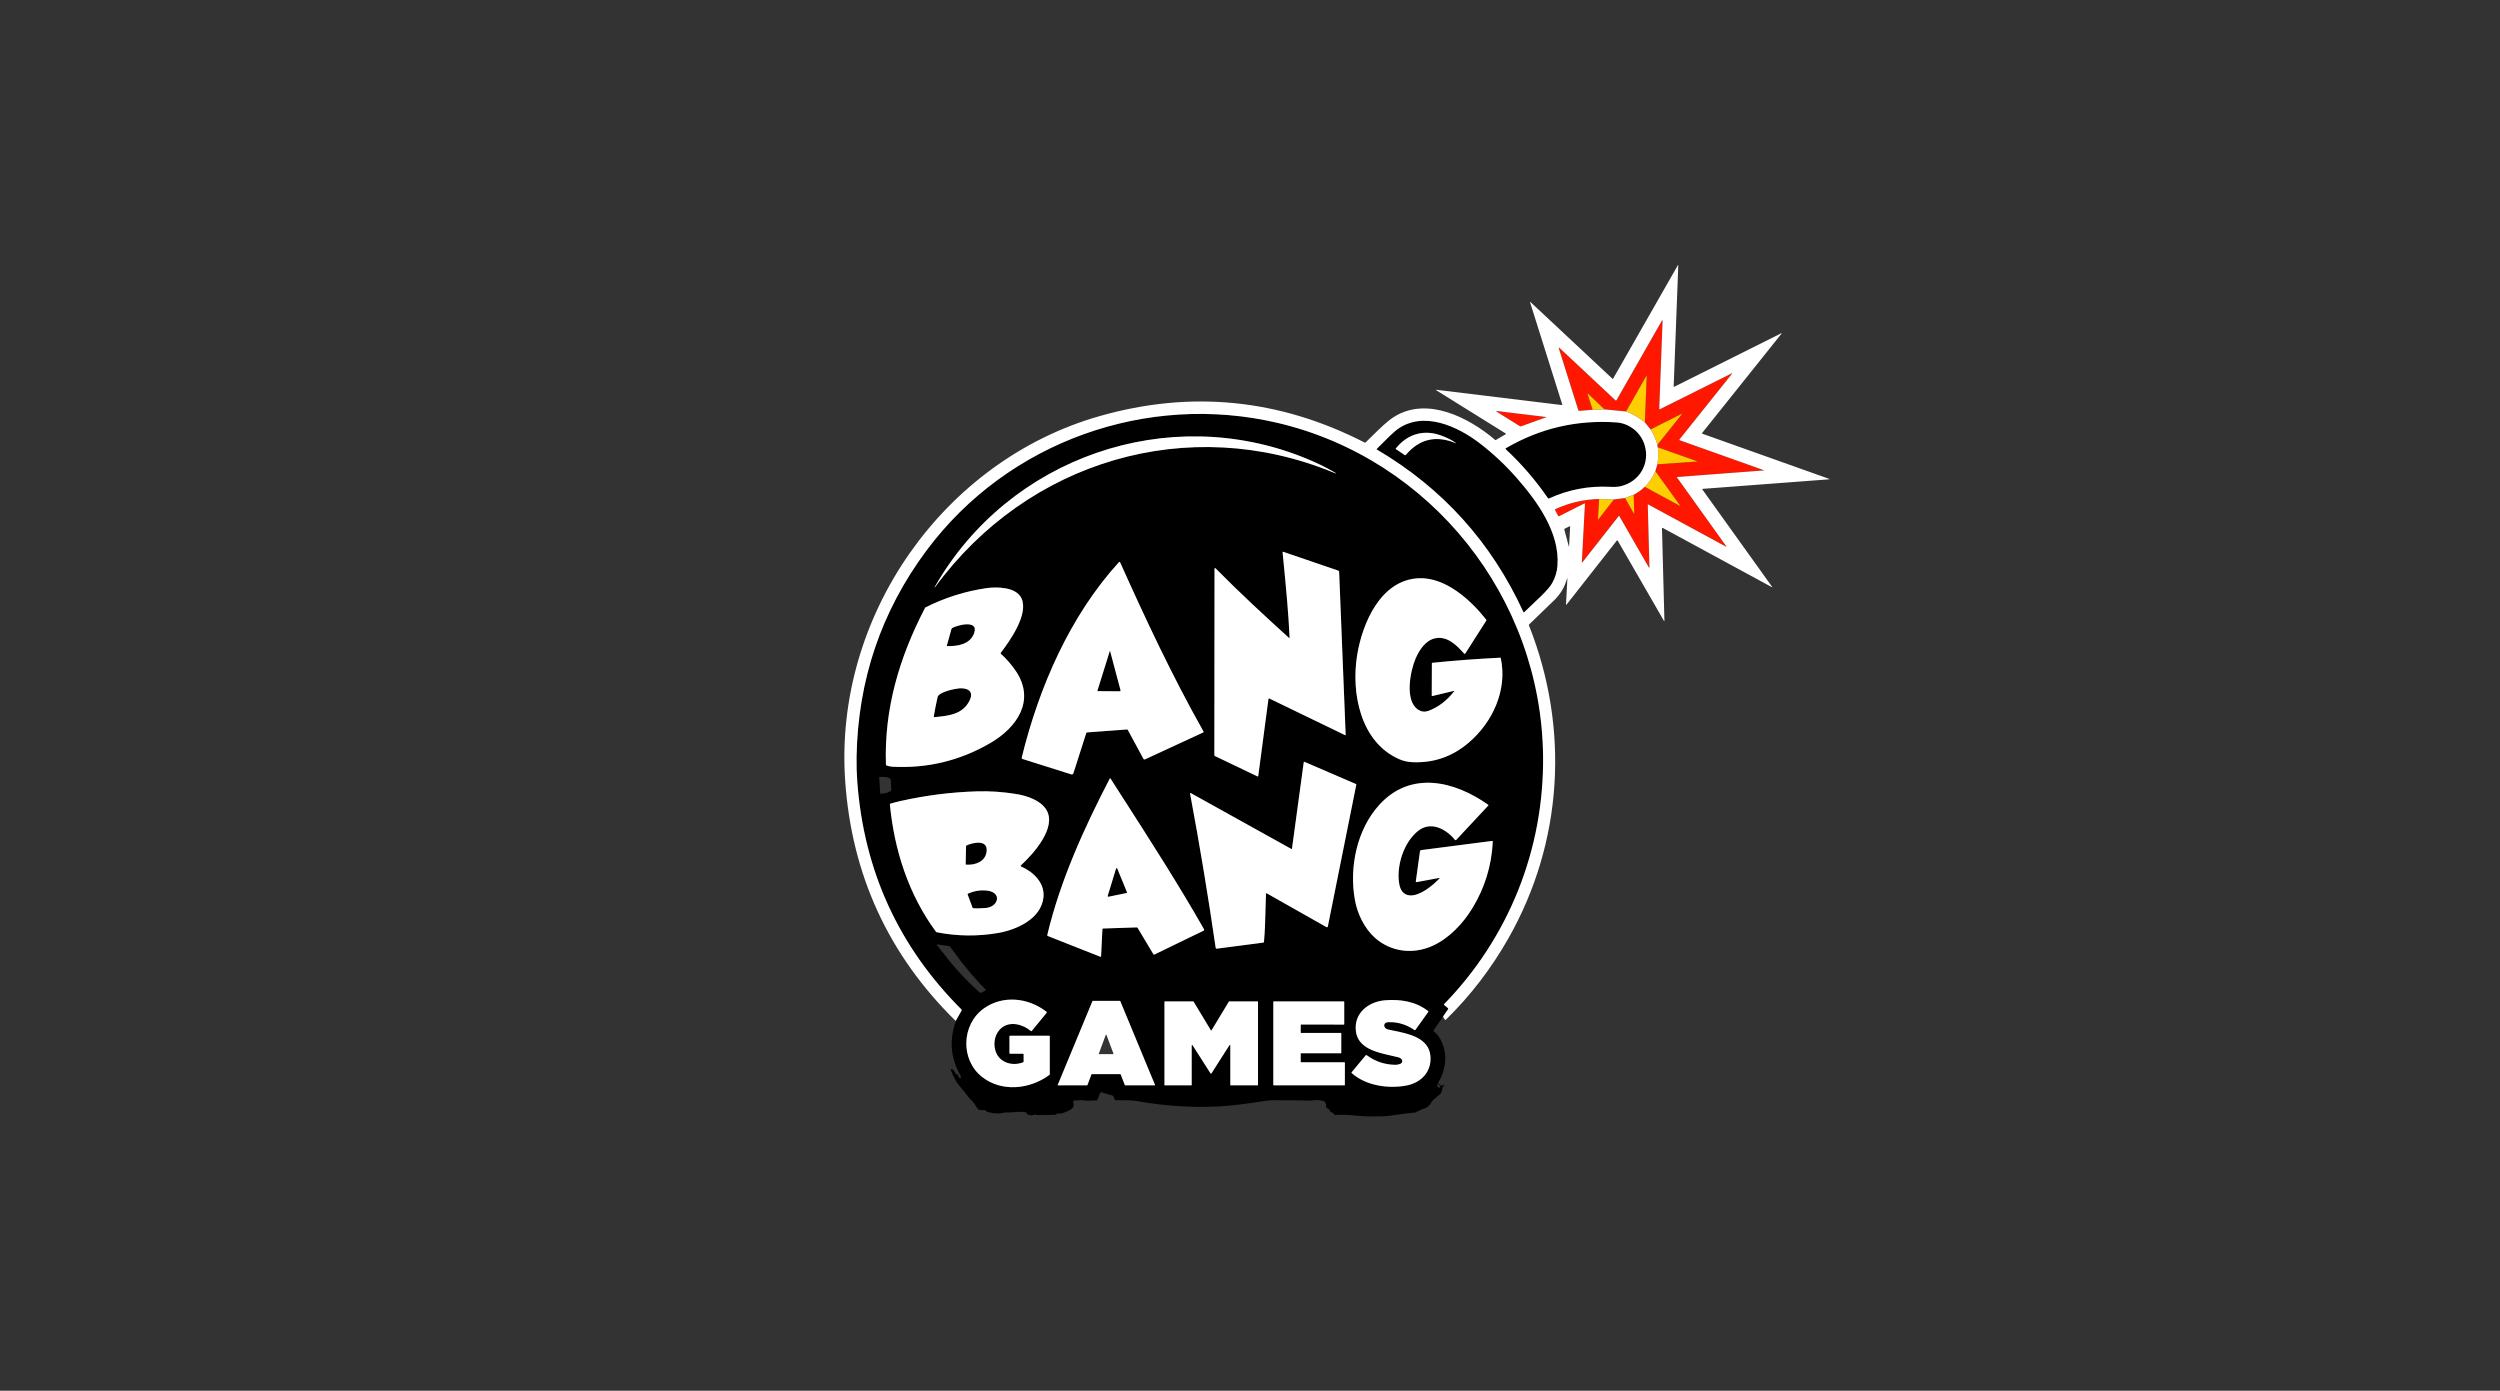 <svg width="151" height="84" viewBox="0 0 151 84" fill="none" xmlns="http://www.w3.org/2000/svg">
<rect x="0" y="0" width="151" height="84" fill="#333333" stroke="none"/>
<path fill-rule="evenodd" clip-rule="evenodd" d="M96.516 31.352L96.587 30.139C95.672 30.162 94.792 30.365 93.948 30.748C93.943 30.751 93.938 30.755 93.934 30.759C93.93 30.764 93.926 30.769 93.924 30.775C93.922 30.781 93.922 30.788 93.922 30.794C93.923 30.8 93.924 30.806 93.927 30.812L94.115 31.163C94.127 31.184 94.144 31.19 94.166 31.179L95.689 30.41C95.718 30.395 95.732 30.404 95.73 30.437L95.544 33.95C95.544 33.954 95.544 33.958 95.546 33.961C95.549 33.965 95.552 33.967 95.555 33.969C95.559 33.97 95.563 33.971 95.567 33.969C95.571 33.968 95.574 33.966 95.576 33.963L97.764 31.177C97.767 31.173 97.77 31.17 97.775 31.169C97.779 31.167 97.783 31.166 97.788 31.166C97.793 31.166 97.797 31.168 97.801 31.17C97.805 31.173 97.808 31.176 97.811 31.18L99.598 34.283C99.599 34.286 99.602 34.288 99.605 34.289C99.608 34.291 99.611 34.291 99.614 34.29C99.617 34.289 99.62 34.287 99.622 34.284C99.624 34.281 99.625 34.278 99.625 34.275L99.525 30.499C99.523 30.468 99.537 30.46 99.564 30.475L104.251 33.018C104.254 33.02 104.257 33.02 104.261 33.02C104.264 33.019 104.267 33.018 104.269 33.015C104.271 33.013 104.272 33.01 104.272 33.007C104.272 33.003 104.271 33 104.269 32.998L101.288 28.837C101.276 28.82 101.28 28.81 101.301 28.809L106.522 28.415C106.524 28.415 106.525 28.415 106.526 28.415C106.527 28.415 106.528 28.414 106.529 28.413C106.53 28.413 106.53 28.412 106.531 28.412C106.531 28.411 106.531 28.411 106.531 28.411C106.532 28.41 106.532 28.408 106.533 28.407C106.533 28.406 106.533 28.405 106.532 28.404C106.532 28.402 106.531 28.401 106.531 28.4C106.53 28.399 106.529 28.399 106.528 28.398C106.527 28.398 106.527 28.397 106.526 28.397C106.526 28.397 106.525 28.397 106.525 28.397L101.444 26.588C101.44 26.587 101.437 26.584 101.435 26.582C101.432 26.579 101.43 26.576 101.429 26.572C101.428 26.568 101.428 26.564 101.429 26.561C101.43 26.557 101.432 26.553 101.434 26.55L104.614 22.572C104.617 22.569 104.618 22.566 104.618 22.563C104.618 22.56 104.617 22.556 104.615 22.554C104.613 22.551 104.61 22.549 104.607 22.549C104.604 22.548 104.601 22.549 104.598 22.55L100.261 24.717C100.231 24.733 100.217 24.723 100.218 24.689L100.42 19.366C100.42 19.362 100.418 19.358 100.416 19.355C100.413 19.352 100.41 19.349 100.406 19.348C100.402 19.347 100.398 19.347 100.394 19.349C100.39 19.35 100.387 19.353 100.385 19.356L97.635 24.174C97.62 24.201 97.601 24.204 97.578 24.183L94.181 21.003C94.178 21 94.174 20.998 94.169 20.998C94.165 20.997 94.161 20.998 94.157 21.001C94.153 21.003 94.15 21.007 94.149 21.011C94.147 21.016 94.147 21.02 94.148 21.025L95.331 24.78C95.339 24.805 95.356 24.817 95.382 24.815L96.195 24.75L95.892 23.796C95.88 23.758 95.888 23.753 95.917 23.78L96.911 24.726L98.215 24.852L99.436 22.71C99.455 22.677 99.463 22.68 99.462 22.717L99.35 25.51L99.696 25.936L101.582 24.992C101.584 24.991 101.586 24.991 101.589 24.991C101.591 24.992 101.593 24.993 101.594 24.995C101.596 24.997 101.597 24.999 101.597 25.001C101.597 25.004 101.596 25.006 101.595 25.008L100.106 26.865C100.101 26.922 100.11 26.974 100.134 27.02L102.509 27.862C102.51 27.862 102.512 27.863 102.513 27.864C102.514 27.865 102.514 27.867 102.514 27.869C102.514 27.87 102.513 27.872 102.512 27.873C102.51 27.874 102.509 27.874 102.507 27.874L100.106 28.044L99.984 28.459L101.466 30.517C101.468 30.52 101.469 30.524 101.469 30.528C101.469 30.532 101.467 30.535 101.465 30.538C101.462 30.541 101.459 30.543 101.455 30.544C101.452 30.544 101.448 30.544 101.445 30.543L99.344 29.404C99.133 29.603 98.91 29.763 98.675 29.884L98.708 31.005C98.709 31.045 98.7 31.047 98.681 31.013L98.154 30.081L97.474 30.17L96.549 31.364C96.525 31.395 96.514 31.391 96.516 31.352ZM91.874 25.749L93.407 25.195C93.408 25.195 93.408 25.195 93.408 25.194C93.409 25.194 93.409 25.193 93.409 25.192C93.409 25.192 93.408 25.191 93.408 25.191C93.408 25.191 93.407 25.19 93.407 25.19L90.443 24.83C90.355 24.82 90.349 24.837 90.424 24.884L91.803 25.741C91.826 25.755 91.849 25.758 91.874 25.749Z" fill="#FF1700"/>
<path fill-rule="evenodd" clip-rule="evenodd" d="M99.35 25.511C98.988 25.224 98.61 25.005 98.215 24.853L99.436 22.71C99.455 22.678 99.463 22.68 99.462 22.718L99.35 25.511ZM96.911 24.726L96.195 24.751L95.892 23.797C95.88 23.759 95.888 23.753 95.917 23.781L96.911 24.726ZM99.696 25.936C99.865 26.201 100.002 26.511 100.106 26.866L101.595 25.008C101.596 25.006 101.597 25.004 101.597 25.002C101.597 24.999 101.596 24.997 101.594 24.995C101.593 24.993 101.591 24.992 101.589 24.991C101.586 24.991 101.584 24.991 101.582 24.992L99.696 25.936ZM100.134 27.02L102.509 27.862C102.51 27.863 102.512 27.863 102.513 27.865C102.514 27.866 102.514 27.867 102.514 27.869C102.514 27.871 102.513 27.872 102.512 27.873C102.51 27.874 102.509 27.875 102.507 27.875L100.106 28.044C100.162 27.686 100.171 27.345 100.134 27.02ZM101.467 30.518L99.984 28.459C99.808 28.849 99.595 29.165 99.344 29.404L101.445 30.543C101.448 30.544 101.452 30.545 101.455 30.544C101.459 30.543 101.462 30.541 101.465 30.538C101.467 30.535 101.469 30.532 101.469 30.528C101.469 30.525 101.468 30.521 101.467 30.518ZM98.676 29.885L98.708 31.006C98.71 31.045 98.701 31.048 98.681 31.013L98.154 30.081L98.676 29.885ZM97.474 30.171L96.587 30.14L96.516 31.353C96.514 31.392 96.525 31.396 96.549 31.365L97.474 30.171Z" fill="#FFCE00"/>
<path fill-rule="evenodd" clip-rule="evenodd" d="M87.157 61.401L86.575 62.253C86.772 62.444 86.903 62.599 86.969 62.716C87.463 63.587 87.372 64.561 86.859 65.4C86.854 65.408 86.852 65.417 86.854 65.427C86.856 65.436 86.862 65.445 86.87 65.451L87.049 65.576C87.067 65.588 87.084 65.587 87.099 65.573C87.143 65.531 87.186 65.514 87.23 65.521C87.199 65.623 87.166 65.668 87.132 65.654C87.127 65.779 87.1 65.891 87.049 65.99C87.012 66.062 86.934 66.141 86.816 66.228C86.64 66.357 86.53 66.46 86.487 66.537C86.416 66.664 86.324 66.773 86.212 66.865C86.144 66.92 86.065 66.943 85.984 66.967C85.907 66.989 85.826 67.013 85.75 67.065L85.521 67.174L85.51 67.185L85.502 67.193C85.16 67.222 84.82 67.263 84.482 67.316C84.066 67.381 83.726 67.418 83.461 67.425C82.905 67.442 82.466 67.434 82.144 67.401C81.608 67.347 81.206 67.325 80.94 67.338L80.597 67.335C80.577 67.335 80.567 67.324 80.566 67.304C80.565 67.251 80.531 67.217 80.464 67.202C80.383 67.184 80.335 67.141 80.32 67.073C80.315 67.049 80.302 67.03 80.282 67.016L80.124 66.904C80.102 66.889 80.093 66.868 80.096 66.842C80.108 66.729 80.078 66.63 80.008 66.545C79.992 66.526 79.97 66.511 79.945 66.505C79.683 66.432 79.445 66.423 79.233 66.478C78.473 66.46 77.731 66.451 77.005 66.453C76.734 66.454 76.445 66.48 76.139 66.532C75.306 66.672 74.464 66.772 73.613 66.831C71.972 66.908 70.341 66.802 68.72 66.512C68.38 66.452 68.049 66.453 67.713 66.454C67.606 66.454 67.499 66.454 67.391 66.452C67.359 66.452 67.337 66.436 67.325 66.406L67.255 66.221C67.251 66.21 67.245 66.2 67.236 66.192C67.228 66.185 67.218 66.179 67.207 66.176L66.511 65.969C66.486 65.961 66.468 65.97 66.459 65.994L66.285 66.428C66.282 66.437 66.275 66.445 66.267 66.451C66.259 66.457 66.25 66.46 66.24 66.461L65.692 66.486C65.416 66.443 65.132 66.442 64.838 66.481C64.811 66.486 64.801 66.501 64.811 66.528C64.918 66.838 64.801 66.978 64.517 67.098C64.484 67.112 64.452 67.126 64.421 67.14C64.245 67.218 64.089 67.287 63.864 67.251C63.842 67.247 63.827 67.256 63.82 67.277C63.808 67.317 63.764 67.335 63.69 67.333L62.716 67.352C62.616 67.35 62.553 67.336 62.526 67.311C62.522 67.307 62.518 67.307 62.513 67.31C62.483 67.336 62.422 67.352 62.33 67.359C62.303 67.372 62.273 67.378 62.24 67.376C62.238 67.37 62.236 67.364 62.235 67.358C62.229 67.34 62.217 67.333 62.2 67.335C62.091 67.349 62.023 67.308 61.995 67.213C61.988 67.192 61.974 67.18 61.952 67.177C61.689 67.147 61.428 67.148 61.168 67.181C61.095 67.191 60.984 67.194 60.837 67.19C60.725 67.187 60.614 67.201 60.502 67.233C60.405 67.261 60.191 67.257 59.861 67.219C59.852 67.218 59.845 67.213 59.838 67.204C59.827 67.187 59.811 67.18 59.791 67.183C59.691 67.198 59.609 67.163 59.545 67.081C59.529 67.059 59.508 67.049 59.482 67.049L59.347 67.053C59.145 67.065 59.042 67.004 58.947 66.813C58.894 66.707 58.826 66.613 58.743 66.531C58.627 66.416 58.55 66.332 58.511 66.282C58.353 66.068 58.187 65.862 58.013 65.664C57.737 65.35 57.603 65.06 57.453 64.694C57.43 64.658 57.42 64.635 57.425 64.626C57.43 64.615 57.437 64.605 57.445 64.596C57.453 64.587 57.461 64.581 57.47 64.576C57.479 64.571 57.488 64.569 57.496 64.569C57.505 64.569 57.512 64.572 57.518 64.577C57.607 64.648 57.675 64.735 57.724 64.839C57.733 64.859 57.749 64.872 57.77 64.878C57.84 64.897 57.879 64.943 57.887 65.017C57.889 65.032 57.895 65.045 57.905 65.055L58.004 65.147C58.012 65.155 58.018 65.153 58.021 65.142C58.026 65.126 58.022 65.12 58.01 65.124C58.008 65.125 58.004 65.125 58.001 65.124C57.998 65.123 57.996 65.121 57.995 65.119C57.993 65.116 57.992 65.113 57.993 65.11C57.993 65.107 57.995 65.104 57.998 65.102L58.039 65.067C58.055 65.054 58.058 65.038 58.047 65.019C57.424 63.964 57.316 62.861 57.724 61.709C57.719 61.684 57.72 61.67 57.726 61.668L58.082 61.036C58.095 61.014 58.092 60.993 58.075 60.976C54.282 57.184 52.184 52.603 51.781 47.232C51.742 46.723 51.728 46.215 51.737 45.71C51.819 41.074 53.227 36.921 55.961 33.249C60.862 26.666 69.296 23.679 77.202 25.552C86.414 27.735 93.096 36.075 93.202 45.672C93.265 51.301 91.126 56.639 87.226 60.648C87.207 60.668 87.208 60.686 87.229 60.703L87.455 60.892C87.465 60.9 87.47 60.911 87.472 60.923C87.473 60.935 87.471 60.947 87.464 60.957L87.157 61.401ZM78.846 27.674C70.546 24.292 60.933 27.623 56.473 35.425C56.462 35.445 56.455 35.461 56.453 35.475C56.451 35.493 56.455 35.495 56.465 35.48C62.066 27.827 71.775 24.934 80.541 28.542C80.758 28.631 80.764 28.618 80.562 28.501C80.049 28.206 79.477 27.931 78.846 27.674ZM77.858 38.531C76.347 37.159 74.909 35.833 73.417 34.325C73.412 34.319 73.406 34.316 73.399 34.314C73.392 34.313 73.385 34.313 73.378 34.316C73.372 34.319 73.366 34.323 73.362 34.329C73.358 34.335 73.356 34.343 73.356 34.35L73.347 45.607C73.347 45.635 73.359 45.654 73.383 45.666L75.946 46.892C75.977 46.907 75.994 46.897 75.999 46.863L76.615 42.215C76.615 42.21 76.617 42.204 76.621 42.2C76.624 42.195 76.628 42.191 76.633 42.188C76.638 42.186 76.643 42.184 76.649 42.184C76.654 42.184 76.66 42.185 76.665 42.188L81.241 44.402C81.245 44.404 81.249 44.405 81.254 44.404C81.258 44.404 81.262 44.402 81.266 44.4C81.269 44.398 81.272 44.394 81.274 44.39C81.276 44.386 81.277 44.382 81.277 44.378L80.883 34.542C80.882 34.524 80.877 34.507 80.866 34.493C80.856 34.479 80.841 34.468 80.825 34.462L77.509 33.329C77.479 33.319 77.466 33.329 77.469 33.361C77.488 33.56 77.507 33.76 77.527 33.959V33.959V33.959V33.959V33.959V33.959V33.959V33.96C77.674 35.477 77.821 36.994 77.891 38.514C77.893 38.547 77.882 38.553 77.858 38.531ZM68.119 44.089L69.06 45.83C69.07 45.848 69.086 45.862 69.105 45.868C69.124 45.874 69.145 45.873 69.164 45.864L72.672 44.241C72.677 44.239 72.682 44.235 72.686 44.231C72.69 44.226 72.693 44.221 72.694 44.215C72.696 44.209 72.697 44.204 72.696 44.198C72.695 44.192 72.694 44.186 72.691 44.181C70.827 40.88 69.201 37.416 67.654 33.965C67.651 33.958 67.647 33.953 67.641 33.949C67.636 33.944 67.629 33.941 67.623 33.94C67.616 33.939 67.609 33.94 67.603 33.942C67.596 33.944 67.59 33.948 67.586 33.953C64.635 37.188 62.762 41.477 61.714 45.753C61.709 45.772 61.712 45.792 61.722 45.809C61.731 45.826 61.747 45.839 61.765 45.845L64.706 46.773C64.731 46.781 64.759 46.779 64.782 46.767C64.806 46.754 64.823 46.733 64.832 46.708L65.606 44.291C65.611 44.277 65.62 44.264 65.632 44.254C65.644 44.244 65.659 44.239 65.675 44.237L68.068 44.06C68.091 44.059 68.108 44.068 68.119 44.089ZM87.836 41.749C87.385 42.322 86.868 42.717 86.283 42.934C86.065 43.014 85.858 42.993 85.663 42.869C84.824 42.337 85.176 40.531 85.5 39.78C85.729 39.248 86.11 38.672 86.686 38.553C87.428 38.398 87.991 38.985 88.429 39.472C88.434 39.478 88.441 39.482 88.448 39.485C88.455 39.488 88.463 39.489 88.47 39.489C88.478 39.488 88.485 39.486 88.492 39.482C88.498 39.478 88.504 39.472 88.507 39.466L89.769 37.488C89.775 37.478 89.778 37.467 89.777 37.455C89.777 37.444 89.773 37.433 89.766 37.424C88.83 36.235 87.305 34.852 85.686 34.925C83.394 35.029 82.284 37.631 81.969 39.576C81.602 41.846 82.161 44.834 84.523 45.859C84.762 45.962 85.02 46.021 85.297 46.034C86.579 46.097 87.718 45.703 88.714 44.854C90.145 43.634 91.059 41.683 90.648 39.755C90.643 39.734 90.63 39.724 90.609 39.725C89.242 39.792 87.877 39.895 86.515 40.033C86.495 40.035 86.485 40.046 86.485 40.067L86.477 42.006C86.477 42.011 86.478 42.016 86.48 42.02C86.482 42.025 86.485 42.029 86.489 42.032C86.491 42.034 86.494 42.036 86.496 42.037C86.498 42.038 86.501 42.039 86.503 42.039C86.505 42.04 86.507 42.04 86.51 42.04C86.513 42.04 86.515 42.04 86.518 42.039L87.823 41.728C87.847 41.722 87.851 41.729 87.836 41.749ZM60.448 39.427C60.978 38.731 62.15 37.097 61.695 36.13C61.377 35.455 60.219 35.431 59.576 35.524C58.296 35.711 57.077 36.096 55.917 36.678C55.895 36.689 55.878 36.705 55.866 36.728C54.324 39.694 53.393 42.815 53.511 46.187C53.512 46.212 53.524 46.228 53.547 46.236C53.681 46.28 53.798 46.305 53.898 46.31C56.027 46.421 58.008 45.939 59.841 44.864C61.407 43.946 62.561 42.319 61.358 40.534C61.099 40.15 60.798 39.801 60.454 39.489C60.433 39.471 60.431 39.45 60.448 39.427ZM76.51 53.956L80.108 55.992C80.159 56.022 80.191 56.007 80.203 55.949L81.922 47.387C81.922 47.383 81.922 47.38 81.922 47.377L81.921 47.373L81.919 47.37C81.916 47.365 81.912 47.361 81.907 47.359L78.802 46.02C78.796 46.017 78.789 46.016 78.783 46.017C78.776 46.017 78.77 46.019 78.764 46.022C78.759 46.026 78.754 46.03 78.75 46.035C78.747 46.041 78.745 46.047 78.744 46.053L78.036 51.256C78.035 51.26 78.033 51.264 78.031 51.268L78.029 51.27L78.027 51.272L78.025 51.273C78.024 51.275 78.022 51.276 78.021 51.276C78.017 51.278 78.013 51.279 78.008 51.279C78.004 51.279 77.999 51.278 77.996 51.276L71.919 47.9C71.915 47.898 71.91 47.897 71.905 47.897C71.9 47.897 71.895 47.899 71.891 47.902C71.886 47.905 71.883 47.909 71.882 47.914C71.88 47.918 71.879 47.923 71.88 47.928C72.459 51.026 72.974 54.133 73.427 57.252C73.433 57.288 73.454 57.304 73.491 57.3L76.294 56.935C76.325 56.931 76.342 56.913 76.345 56.881C76.403 56.233 76.419 55.585 76.436 54.938V54.938C76.443 54.62 76.451 54.301 76.464 53.982C76.466 53.949 76.481 53.94 76.51 53.956ZM53.102 46.95L53.168 47.924C53.168 47.926 53.169 47.929 53.17 47.931C53.171 47.934 53.172 47.936 53.174 47.938C53.176 47.939 53.178 47.941 53.181 47.942C53.183 47.943 53.186 47.943 53.188 47.943L53.227 47.94C53.309 47.934 53.39 47.923 53.465 47.907C53.541 47.891 53.608 47.871 53.665 47.847C53.722 47.823 53.766 47.797 53.796 47.768C53.826 47.74 53.84 47.712 53.838 47.684L53.799 47.096C53.797 47.069 53.779 47.042 53.746 47.018C53.713 46.995 53.665 46.974 53.606 46.959C53.546 46.943 53.476 46.932 53.4 46.926C53.323 46.921 53.241 46.921 53.159 46.926L53.12 46.93C53.115 46.93 53.111 46.932 53.107 46.936C53.104 46.94 53.102 46.945 53.102 46.95ZM66.628 56.082L68.655 56.015C68.68 56.014 68.7 56.025 68.713 56.046L69.663 57.635C69.678 57.66 69.699 57.667 69.726 57.654L72.679 56.222C72.731 56.197 72.742 56.16 72.714 56.11C71.157 53.382 69.456 50.734 67.759 48.091L67.759 48.091L67.759 48.091L67.759 48.091L67.759 48.091L67.759 48.091L67.759 48.091L67.759 48.091C67.529 47.732 67.299 47.374 67.069 47.016C67.067 47.013 67.065 47.01 67.062 47.008C67.06 47.007 67.058 47.007 67.056 47.006C67.054 47.006 67.053 47.006 67.051 47.006L67.049 47.006L67.046 47.007C67.044 47.007 67.043 47.008 67.041 47.009L67.04 47.01C67.039 47.011 67.038 47.012 67.037 47.013C67.036 47.014 67.035 47.016 67.034 47.017C65.481 50.011 64.036 53.182 63.253 56.479C63.251 56.49 63.252 56.501 63.257 56.511C63.262 56.521 63.27 56.528 63.281 56.532L66.442 57.781C66.482 57.797 66.504 57.783 66.506 57.74L66.586 56.124C66.587 56.097 66.601 56.083 66.628 56.082ZM86.939 53.063C86.535 53.491 85.751 54.13 85.155 54.082C84.802 54.054 84.588 53.819 84.512 53.379C84.328 52.3 84.792 50.852 85.671 50.172C86.438 49.579 87.357 50.082 87.874 50.724C87.879 50.73 87.886 50.735 87.893 50.739C87.9 50.742 87.908 50.744 87.916 50.744C87.924 50.745 87.932 50.743 87.939 50.74C87.947 50.737 87.953 50.733 87.959 50.727L89.891 48.657C89.894 48.653 89.897 48.649 89.898 48.645C89.9 48.64 89.9 48.636 89.9 48.631C89.899 48.629 89.899 48.628 89.899 48.626C89.898 48.623 89.897 48.62 89.895 48.617L89.894 48.615L89.891 48.612L89.889 48.609L89.886 48.607C87.839 47.16 85.209 46.54 83.323 48.596C81.946 50.097 81.476 52.406 81.84 54.384C81.992 55.212 82.427 56.094 83.054 56.65C84.012 57.501 85.344 57.657 86.512 57.135C87.517 56.687 88.364 55.784 88.933 54.852C89.683 53.621 90.094 52.282 90.164 50.833C90.166 50.802 90.151 50.789 90.12 50.793L85.852 51.344C85.801 51.351 85.772 51.38 85.765 51.431L85.513 53.247C85.51 53.275 85.521 53.287 85.548 53.282L86.92 53.029C86.962 53.021 86.968 53.032 86.939 53.063ZM61.661 52.271C62.425 51.568 63.852 49.977 63.198 48.908C62.846 48.331 62.027 48.063 61.37 47.957C60.57 47.828 59.79 47.774 59.031 47.797C57.465 47.843 55.918 48.038 54.389 48.382C54.145 48.437 53.943 48.49 53.783 48.54C53.758 48.547 53.747 48.565 53.75 48.591C54.013 51.35 54.881 54.036 56.529 56.272C56.544 56.292 56.564 56.305 56.588 56.31C57.821 56.552 59.056 56.565 60.293 56.351C61.397 56.161 62.898 55.499 63.026 54.189C63.109 53.334 62.422 52.657 61.672 52.336C61.666 52.334 61.661 52.329 61.657 52.324C61.653 52.319 61.65 52.313 61.649 52.306C61.648 52.3 61.648 52.293 61.65 52.287C61.652 52.281 61.656 52.275 61.661 52.271ZM57.325 58.019C57.9 58.718 58.517 59.363 59.179 59.954C59.202 59.975 59.228 59.979 59.257 59.964L59.521 59.829C59.551 59.814 59.555 59.794 59.531 59.769C58.997 59.219 58.5 58.652 58.042 58.069L57.389 57.186C57.372 57.162 57.348 57.148 57.319 57.144L56.612 57.044C56.578 57.038 56.571 57.05 56.593 57.078L57.325 58.019ZM61.825 63.686L61.826 64.119C61.826 64.141 61.816 64.156 61.795 64.164C61.108 64.427 60.309 64.166 60.11 63.418C59.985 62.947 60.103 62.427 60.467 62.106C60.978 61.656 61.778 61.857 62.257 62.271C62.28 62.291 62.302 62.289 62.321 62.266L63.212 61.181C63.216 61.175 63.219 61.169 63.221 61.163C63.223 61.156 63.224 61.149 63.223 61.142C63.222 61.136 63.22 61.129 63.217 61.123C63.214 61.117 63.209 61.112 63.204 61.108C62.11 60.253 60.557 60.092 59.417 60.915C58.065 61.889 58.001 64.004 59.308 65.039C60.49 65.975 62.183 65.804 63.372 64.935C63.382 64.927 63.391 64.918 63.396 64.906C63.402 64.894 63.405 64.882 63.405 64.869L63.406 62.595C63.406 62.57 63.393 62.557 63.367 62.557H61.012C60.985 62.557 60.971 62.571 60.971 62.598V63.607C60.971 63.633 60.984 63.647 61.01 63.647H61.787C61.813 63.647 61.825 63.66 61.825 63.686ZM83.843 62.183C83.537 62.115 83.515 61.753 83.844 61.74C84.413 61.717 84.942 61.876 85.432 62.215C85.455 62.231 85.475 62.228 85.491 62.205L86.266 61.122C86.28 61.102 86.278 61.084 86.258 61.069C85.514 60.487 84.591 60.344 83.655 60.417C82.653 60.498 81.744 61.204 81.899 62.314C82.039 63.316 83.141 63.562 84.021 63.758C84.177 63.793 84.326 63.826 84.461 63.862C84.566 63.889 84.638 63.94 84.677 64.013C84.688 64.034 84.695 64.056 84.696 64.079C84.698 64.103 84.695 64.126 84.688 64.148C84.68 64.17 84.668 64.19 84.653 64.207C84.637 64.224 84.618 64.238 84.597 64.247C84.491 64.296 84.371 64.318 84.237 64.314C83.617 64.299 83.055 64.106 82.55 63.736C82.527 63.719 82.506 63.722 82.487 63.744L81.642 64.76C81.625 64.78 81.627 64.799 81.647 64.818C82.504 65.582 83.849 65.769 84.937 65.568C85.83 65.403 86.483 64.741 86.397 63.78C86.299 62.68 85.075 62.433 84.165 62.25L84.165 62.25L84.165 62.25C84.052 62.227 83.944 62.206 83.843 62.183ZM65.924 64.891C65.926 64.886 65.929 64.883 65.933 64.88C65.937 64.877 65.942 64.876 65.946 64.876L67.666 64.876C67.67 64.876 67.675 64.878 67.679 64.881C67.681 64.882 67.683 64.884 67.684 64.885C67.686 64.887 67.687 64.889 67.688 64.892L67.94 65.54C67.941 65.541 67.942 65.543 67.943 65.544C67.944 65.547 67.947 65.549 67.949 65.551L67.951 65.552L67.954 65.553C67.957 65.555 67.959 65.555 67.962 65.555L69.738 65.556L69.74 65.556L69.743 65.555C69.746 65.555 69.747 65.554 69.749 65.553C69.751 65.552 69.752 65.551 69.753 65.55C69.755 65.549 69.757 65.547 69.758 65.545C69.76 65.542 69.761 65.538 69.762 65.534L69.762 65.532L69.762 65.529C69.761 65.528 69.761 65.526 69.761 65.525L69.76 65.523L67.664 60.467C67.662 60.463 67.659 60.459 67.655 60.456C67.651 60.454 67.647 60.453 67.642 60.453L66.005 60.453C66.001 60.453 65.996 60.455 65.992 60.457C65.988 60.46 65.985 60.464 65.983 60.468L63.888 65.522C63.887 65.526 63.886 65.53 63.886 65.534C63.887 65.538 63.888 65.541 63.89 65.545C63.892 65.548 63.895 65.55 63.899 65.552C63.902 65.554 63.906 65.555 63.91 65.555L65.657 65.556C65.662 65.556 65.667 65.554 65.671 65.552C65.674 65.549 65.677 65.545 65.679 65.54L65.924 64.891ZM74.263 63.125C74.266 63.12 74.27 63.117 74.276 63.115C74.281 63.113 74.287 63.113 74.292 63.114C74.297 63.116 74.302 63.119 74.306 63.124C74.308 63.126 74.309 63.129 74.31 63.132L74.311 63.136L74.311 63.139V65.528C74.311 65.535 74.314 65.542 74.319 65.547C74.324 65.552 74.33 65.555 74.337 65.555L75.957 65.556C75.964 65.556 75.971 65.553 75.976 65.548C75.981 65.543 75.984 65.536 75.984 65.529V60.512C75.984 60.505 75.981 60.498 75.976 60.493C75.971 60.488 75.964 60.485 75.957 60.485H74.246C74.242 60.485 74.237 60.487 74.233 60.489C74.229 60.491 74.226 60.494 74.224 60.498L73.18 62.226C73.177 62.23 73.174 62.233 73.17 62.236C73.166 62.238 73.162 62.239 73.157 62.239C73.154 62.239 73.151 62.239 73.149 62.238C73.147 62.237 73.145 62.236 73.144 62.236L73.141 62.234L73.139 62.232L73.138 62.231C73.136 62.229 73.135 62.228 73.134 62.226L72.092 60.498C72.09 60.494 72.086 60.491 72.082 60.489C72.08 60.488 72.078 60.487 72.076 60.486C72.074 60.486 72.072 60.485 72.07 60.485H70.359C70.352 60.485 70.346 60.488 70.341 60.493C70.336 60.498 70.333 60.505 70.333 60.512V65.528C70.333 65.535 70.336 65.542 70.341 65.547C70.346 65.552 70.352 65.555 70.359 65.555L71.951 65.556C71.958 65.556 71.965 65.553 71.97 65.548C71.975 65.543 71.977 65.536 71.977 65.529V63.142C71.978 63.136 71.979 63.131 71.983 63.126C71.986 63.122 71.991 63.118 71.996 63.117C72.002 63.115 72.007 63.115 72.013 63.117C72.018 63.119 72.022 63.123 72.026 63.127L73.122 64.84C73.123 64.841 73.124 64.843 73.125 64.844L73.127 64.845C73.128 64.847 73.129 64.848 73.131 64.848C73.135 64.85 73.139 64.852 73.144 64.852C73.145 64.852 73.147 64.851 73.148 64.851C73.151 64.851 73.153 64.85 73.156 64.848C73.16 64.846 73.163 64.843 73.165 64.84L74.263 63.125ZM78.588 64.161C78.585 64.161 78.581 64.16 78.578 64.159C78.577 64.159 78.575 64.158 78.574 64.157L78.572 64.155L78.569 64.153C78.568 64.152 78.567 64.151 78.567 64.15C78.565 64.148 78.564 64.147 78.564 64.145L78.563 64.142L78.562 64.14L78.562 64.137L78.562 64.135L78.562 63.645C78.562 63.638 78.565 63.631 78.57 63.626C78.575 63.621 78.582 63.618 78.589 63.618L80.986 63.618C80.993 63.618 81 63.615 81.005 63.61C81.01 63.605 81.012 63.598 81.012 63.591V62.415L81.012 62.411L81.012 62.409C81.011 62.407 81.011 62.406 81.01 62.404C81.009 62.403 81.008 62.401 81.007 62.399L81.005 62.396C81 62.391 80.993 62.389 80.986 62.389H78.588C78.585 62.389 78.581 62.388 78.578 62.386L78.576 62.386L78.574 62.385C78.572 62.383 78.571 62.382 78.569 62.381C78.568 62.379 78.567 62.378 78.566 62.376L78.564 62.374L78.564 62.372L78.563 62.369L78.562 62.368C78.562 62.366 78.562 62.364 78.562 62.362L78.562 61.91C78.562 61.908 78.563 61.906 78.563 61.905C78.563 61.903 78.564 61.901 78.564 61.9C78.566 61.896 78.568 61.893 78.57 61.891L78.572 61.89L78.574 61.888L78.577 61.886L78.579 61.885C78.58 61.884 78.582 61.884 78.584 61.883C78.585 61.883 78.587 61.883 78.589 61.883L81.165 61.884C81.172 61.884 81.179 61.881 81.184 61.876C81.189 61.871 81.192 61.864 81.192 61.857V60.512C81.192 60.505 81.189 60.498 81.184 60.493C81.181 60.49 81.178 60.488 81.175 60.487C81.172 60.486 81.169 60.485 81.165 60.485H76.934L76.932 60.486L76.93 60.486L76.927 60.486L76.924 60.487C76.923 60.488 76.922 60.489 76.921 60.489C76.919 60.49 76.917 60.492 76.916 60.493L76.915 60.495L76.913 60.497L76.912 60.499L76.91 60.502L76.909 60.505C76.908 60.507 76.908 60.51 76.908 60.512V65.529C76.908 65.536 76.911 65.543 76.916 65.548C76.921 65.553 76.927 65.556 76.934 65.556H81.203C81.21 65.556 81.216 65.553 81.221 65.548C81.226 65.543 81.229 65.536 81.229 65.529L81.23 64.188C81.23 64.186 81.23 64.184 81.23 64.182C81.229 64.18 81.229 64.179 81.228 64.178C81.227 64.175 81.225 64.172 81.223 64.169C81.218 64.164 81.211 64.161 81.204 64.161H78.588ZM86.814 65.553C86.794 65.623 86.83 65.67 86.921 65.694C86.935 65.697 86.949 65.695 86.962 65.689C86.974 65.683 86.984 65.673 86.991 65.661C86.997 65.648 86.999 65.634 86.996 65.62C86.993 65.606 86.985 65.594 86.975 65.585L86.847 65.483C86.845 65.481 86.842 65.48 86.839 65.479L86.837 65.478L86.835 65.477C86.833 65.477 86.831 65.477 86.829 65.476C86.823 65.476 86.817 65.477 86.811 65.48C86.809 65.481 86.808 65.483 86.806 65.484C86.803 65.487 86.8 65.49 86.798 65.494C86.795 65.499 86.794 65.506 86.795 65.512C86.797 65.526 86.803 65.54 86.814 65.553ZM84.385 25.943C85.971 24.78 88.053 25.754 89.4 26.792C90.196 27.406 90.925 28.09 91.587 28.843C92.839 30.266 94.225 32.167 94.07 34.176C94.041 34.545 93.936 34.89 93.754 35.212C93.636 35.423 93.407 35.69 93.069 36.015C92.735 36.337 92.399 36.657 92.063 36.976C92.043 36.996 92.026 36.992 92.014 36.967C90.081 32.759 87.132 29.488 83.166 27.154C83.145 27.142 83.143 27.127 83.16 27.109C83.784 26.473 84.192 26.085 84.385 25.943ZM87.945 26.763C87.685 26.566 87.376 26.432 87.074 26.317C86.024 25.916 85.008 26.2 84.305 27.092C84.294 27.106 84.296 27.117 84.311 27.127L84.85 27.488C84.872 27.503 84.892 27.5 84.909 27.48C85.731 26.507 86.74 26.272 87.939 26.774C87.94 26.775 87.942 26.775 87.943 26.775C87.944 26.774 87.945 26.774 87.945 26.773L87.946 26.773L87.947 26.772C87.947 26.771 87.948 26.77 87.948 26.769C87.948 26.769 87.948 26.768 87.947 26.767C87.947 26.766 87.947 26.765 87.946 26.765L87.946 26.764L87.945 26.763ZM99.329 26.857C99.1 26.129 98.426 25.569 97.635 25.514C95.239 25.349 93.012 25.869 90.954 27.072C90.949 27.075 90.945 27.079 90.942 27.084C90.939 27.089 90.936 27.095 90.936 27.101C90.935 27.107 90.936 27.113 90.938 27.118C90.94 27.124 90.943 27.129 90.948 27.133C91.905 28.024 92.754 29.01 93.495 30.09C93.511 30.114 93.533 30.12 93.559 30.109C94.729 29.573 95.954 29.338 97.233 29.405C97.51 29.419 97.727 29.407 97.884 29.37C99.037 29.097 99.683 27.983 99.329 26.857ZM57.516 37.93C57.822 37.758 59.12 37.413 58.842 38.228C58.611 38.907 57.862 39.039 57.223 39.024C57.195 39.023 57.185 39.009 57.192 38.982L57.469 37.99C57.477 37.963 57.492 37.944 57.516 37.93ZM67.035 39.314L66.283 41.722C66.278 41.737 66.284 41.745 66.3 41.745L67.632 41.754C67.639 41.754 67.647 41.753 67.653 41.749C67.66 41.746 67.666 41.741 67.671 41.735C67.675 41.729 67.679 41.722 67.68 41.714C67.681 41.707 67.681 41.699 67.679 41.692L67.047 39.314C67.047 39.312 67.046 39.31 67.045 39.309C67.044 39.308 67.042 39.308 67.041 39.308C67.039 39.308 67.038 39.308 67.037 39.309C67.035 39.31 67.035 39.312 67.035 39.314ZM58.584 42.263C58.187 43.15 57.293 43.234 56.478 43.312L56.437 43.315C56.408 43.318 56.396 43.304 56.4 43.275C56.453 42.947 56.529 42.557 56.63 42.106C56.699 41.795 57.666 41.602 57.917 41.578C58.354 41.537 58.839 41.694 58.584 42.263ZM58.365 52.227C58.911 52.259 59.533 52.047 59.593 51.407C59.66 50.686 58.765 50.892 58.382 51.063C58.36 51.072 58.349 51.089 58.348 51.112L58.327 52.186C58.326 52.212 58.339 52.226 58.365 52.227ZM68.038 53.94L66.949 54.164C66.943 54.166 66.936 54.165 66.929 54.163C66.923 54.161 66.917 54.157 66.912 54.152C66.908 54.147 66.905 54.141 66.903 54.134C66.902 54.127 66.902 54.12 66.904 54.114L67.409 52.464C67.411 52.456 67.416 52.449 67.422 52.444C67.429 52.439 67.436 52.436 67.445 52.436C67.453 52.435 67.461 52.437 67.468 52.442C67.475 52.446 67.48 52.453 67.483 52.46L68.067 53.886C68.069 53.891 68.07 53.897 68.07 53.903C68.07 53.909 68.068 53.915 68.065 53.92C68.063 53.925 68.059 53.93 68.054 53.933C68.049 53.937 68.044 53.939 68.038 53.94ZM59.616 53.793C59.23 53.747 58.847 53.809 58.465 53.977C58.456 53.982 58.449 53.989 58.445 53.999C58.441 54.008 58.441 54.018 58.444 54.028L58.74 54.819C58.744 54.83 58.752 54.84 58.762 54.847C58.771 54.855 58.783 54.859 58.795 54.86C58.983 54.872 59.23 54.866 59.537 54.841C60.304 54.78 60.548 53.904 59.616 53.793Z" fill="black"/>
<path fill-rule="evenodd" clip-rule="evenodd" d="M87.287 61.62C87.316 61.586 87.339 61.569 87.353 61.57C88.822 60.129 90.075 58.496 91.11 56.672C94.408 50.865 94.811 43.972 92.348 37.775C92.344 37.765 92.343 37.754 92.345 37.743C92.348 37.733 92.353 37.723 92.361 37.715L93.867 36.26C94.247 35.894 94.507 35.458 94.648 34.954C94.648 34.951 94.65 34.948 94.652 34.947C94.655 34.945 94.658 34.944 94.661 34.944C94.664 34.945 94.666 34.947 94.668 34.949C94.67 34.952 94.671 34.955 94.67 34.958L94.587 36.499C94.585 36.542 94.597 36.547 94.623 36.513L97.655 32.651C97.659 32.647 97.663 32.644 97.668 32.641C97.673 32.639 97.678 32.638 97.684 32.638C97.689 32.639 97.695 32.641 97.699 32.644C97.704 32.646 97.708 32.65 97.71 32.655L100.501 37.499C100.522 37.536 100.532 37.533 100.531 37.491L100.384 31.912C100.384 31.907 100.385 31.902 100.388 31.897C100.39 31.893 100.394 31.889 100.398 31.886C100.402 31.883 100.407 31.882 100.412 31.882C100.417 31.881 100.422 31.883 100.427 31.885L107.031 35.469C107.033 35.469 107.035 35.47 107.037 35.469C107.039 35.469 107.041 35.468 107.043 35.466C107.044 35.464 107.045 35.462 107.045 35.46C107.045 35.458 107.044 35.456 107.043 35.454L102.824 29.566C102.807 29.542 102.813 29.529 102.842 29.527L110.471 28.952C110.521 28.948 110.522 28.938 110.474 28.921L102.821 26.197C102.817 26.196 102.813 26.193 102.81 26.19C102.807 26.186 102.805 26.182 102.804 26.178C102.802 26.173 102.802 26.169 102.803 26.164C102.804 26.16 102.806 26.156 102.809 26.152L107.612 20.142C107.613 20.14 107.614 20.138 107.614 20.135C107.614 20.134 107.614 20.132 107.613 20.13L107.612 20.128C107.61 20.126 107.608 20.125 107.605 20.124C107.603 20.123 107.6 20.124 107.598 20.125L101.129 23.357C101.102 23.37 101.09 23.361 101.091 23.332L101.368 16.035C101.369 15.991 101.359 15.989 101.338 16.027L97.432 22.87C97.431 22.871 97.43 22.873 97.428 22.874C97.427 22.876 97.425 22.877 97.424 22.878C97.421 22.88 97.417 22.882 97.413 22.883C97.411 22.883 97.408 22.883 97.406 22.883C97.405 22.883 97.405 22.882 97.404 22.882C97.403 22.882 97.402 22.882 97.402 22.882C97.398 22.881 97.395 22.878 97.392 22.876L92.451 18.253C92.416 18.221 92.406 18.227 92.42 18.272L94.364 24.443C94.365 24.446 94.365 24.449 94.364 24.452C94.364 24.455 94.362 24.458 94.361 24.46C94.359 24.462 94.356 24.464 94.353 24.465C94.35 24.466 94.347 24.467 94.344 24.466L86.749 23.542C86.746 23.542 86.742 23.543 86.74 23.544C86.738 23.545 86.737 23.546 86.736 23.547C86.735 23.549 86.735 23.55 86.734 23.551L86.734 23.553L86.733 23.556C86.733 23.558 86.734 23.559 86.734 23.56C86.735 23.563 86.737 23.566 86.74 23.567L90.942 26.181C90.968 26.197 90.968 26.212 90.942 26.228L90.35 26.575C90.343 26.579 90.335 26.58 90.328 26.58C90.32 26.579 90.312 26.576 90.306 26.571C88.74 25.231 86.206 23.924 84.21 25.172C83.794 25.431 83.335 25.885 82.9 26.314C82.759 26.454 82.62 26.591 82.486 26.718C82.466 26.737 82.444 26.74 82.42 26.728C77.275 24.09 71.939 23.558 66.412 25.134C56.971 27.823 50.372 37.226 51.047 47.137C51.435 52.835 53.662 57.678 57.726 61.668L58.082 61.036C58.095 61.013 58.092 60.993 58.075 60.975C54.282 57.184 52.184 52.603 51.781 47.232C51.743 46.723 51.728 46.215 51.737 45.709C51.82 41.074 53.228 36.921 55.961 33.249C60.863 26.665 69.296 23.679 77.203 25.551C86.414 27.734 93.096 36.075 93.202 45.671C93.266 51.3 91.127 56.639 87.226 60.648C87.207 60.667 87.208 60.686 87.229 60.703L87.456 60.892C87.465 60.9 87.471 60.911 87.472 60.923C87.474 60.934 87.471 60.947 87.464 60.956L87.157 61.401L87.287 61.62ZM96.911 24.726L96.195 24.75L95.382 24.815C95.356 24.817 95.34 24.805 95.331 24.78L94.149 21.025C94.147 21.02 94.148 21.016 94.149 21.011C94.151 21.007 94.153 21.003 94.157 21.001C94.161 20.998 94.165 20.997 94.17 20.998C94.174 20.998 94.178 21 94.181 21.003L97.578 24.183C97.601 24.204 97.62 24.201 97.636 24.174L100.385 19.356C100.387 19.353 100.391 19.35 100.394 19.349C100.398 19.347 100.402 19.347 100.406 19.348C100.41 19.349 100.413 19.352 100.416 19.355C100.418 19.358 100.42 19.362 100.42 19.366L100.218 24.689C100.217 24.723 100.232 24.732 100.261 24.717L104.598 22.55C104.601 22.549 104.604 22.548 104.607 22.549C104.609 22.549 104.611 22.55 104.612 22.551C104.613 22.552 104.615 22.552 104.615 22.554C104.617 22.556 104.618 22.559 104.618 22.563C104.618 22.566 104.617 22.569 104.615 22.572L101.434 26.55C101.433 26.552 101.432 26.554 101.431 26.556C101.43 26.557 101.43 26.559 101.429 26.561C101.429 26.564 101.429 26.568 101.43 26.572C101.431 26.576 101.432 26.579 101.435 26.582C101.437 26.584 101.441 26.586 101.444 26.587L106.525 28.397L106.527 28.397L106.528 28.398L106.53 28.399L106.531 28.4C106.532 28.401 106.532 28.402 106.533 28.404L106.533 28.405L106.533 28.407C106.533 28.408 106.532 28.41 106.532 28.411L106.531 28.412L106.529 28.413C106.528 28.414 106.527 28.415 106.526 28.415C106.525 28.415 106.524 28.415 106.523 28.415L101.301 28.809C101.28 28.81 101.276 28.82 101.289 28.837L104.269 32.998C104.271 33 104.272 33.003 104.272 33.006C104.272 33.01 104.271 33.013 104.269 33.015C104.267 33.018 104.264 33.019 104.261 33.02C104.258 33.02 104.254 33.02 104.252 33.018L99.565 30.475C99.537 30.46 99.524 30.468 99.525 30.499L99.625 34.275C99.625 34.278 99.624 34.281 99.622 34.284C99.62 34.287 99.617 34.289 99.614 34.29C99.611 34.291 99.608 34.29 99.605 34.289C99.602 34.288 99.6 34.286 99.598 34.283L97.811 31.18C97.808 31.176 97.805 31.173 97.801 31.17C97.797 31.168 97.793 31.166 97.788 31.166C97.784 31.166 97.779 31.167 97.775 31.168C97.77 31.17 97.767 31.173 97.764 31.177L95.577 33.963C95.574 33.966 95.571 33.968 95.567 33.969C95.563 33.971 95.559 33.97 95.556 33.969C95.552 33.967 95.549 33.965 95.547 33.961C95.545 33.958 95.544 33.954 95.544 33.95L95.731 30.437C95.732 30.404 95.718 30.395 95.689 30.41L94.166 31.179C94.144 31.19 94.127 31.184 94.115 31.163L93.928 30.812C93.925 30.806 93.923 30.8 93.922 30.794C93.922 30.788 93.923 30.781 93.925 30.775C93.927 30.769 93.93 30.764 93.934 30.759C93.938 30.755 93.943 30.751 93.949 30.748C94.793 30.365 95.672 30.162 96.587 30.139L97.474 30.17L98.154 30.081L98.676 29.884C98.91 29.763 99.133 29.603 99.344 29.404C99.595 29.164 99.808 28.849 99.984 28.459L100.106 28.044C100.162 27.686 100.172 27.344 100.134 27.02C100.11 26.974 100.101 26.922 100.106 26.865C100.002 26.51 99.865 26.2 99.696 25.936L99.35 25.51C98.989 25.224 98.61 25.004 98.215 24.852L96.911 24.726ZM93.408 25.195L91.874 25.749C91.849 25.757 91.826 25.755 91.803 25.741L90.424 24.883C90.349 24.837 90.356 24.819 90.443 24.83L93.407 25.19C93.407 25.19 93.408 25.19 93.408 25.191L93.409 25.192L93.409 25.192L93.409 25.194L93.409 25.194C93.408 25.195 93.408 25.195 93.408 25.195ZM84.385 25.942C85.971 24.78 88.053 25.753 89.4 26.792C90.196 27.406 90.925 28.089 91.587 28.842C92.839 30.266 94.226 32.166 94.07 34.176C94.042 34.545 93.936 34.89 93.755 35.212C93.636 35.422 93.408 35.69 93.07 36.015C92.735 36.336 92.4 36.657 92.063 36.975C92.043 36.995 92.026 36.992 92.014 36.966C90.081 32.758 87.132 29.488 83.167 27.154C83.145 27.141 83.143 27.126 83.161 27.108C83.784 26.473 84.193 26.084 84.385 25.942ZM97.636 25.514C98.427 25.569 99.1 26.128 99.329 26.857C99.683 27.983 99.037 29.097 97.885 29.37C97.728 29.407 97.511 29.419 97.233 29.405C95.954 29.338 94.73 29.573 93.559 30.109C93.533 30.12 93.512 30.114 93.495 30.09C92.754 29.01 91.905 28.024 90.948 27.133C90.944 27.129 90.94 27.124 90.938 27.118C90.936 27.112 90.935 27.106 90.936 27.1C90.937 27.095 90.939 27.089 90.942 27.084C90.945 27.079 90.95 27.075 90.955 27.072C93.013 25.869 95.24 25.349 97.636 25.514ZM94.836 31.819L94.772 33.009C94.772 33.011 94.772 33.013 94.771 33.014C94.77 33.016 94.768 33.016 94.766 33.017C94.764 33.017 94.763 33.016 94.761 33.015C94.76 33.014 94.759 33.012 94.759 33.011L94.485 31.986C94.478 31.962 94.486 31.945 94.507 31.935L94.793 31.791C94.823 31.776 94.837 31.785 94.836 31.819ZM87.945 26.763C87.685 26.566 87.376 26.431 87.074 26.316C86.024 25.916 85.008 26.2 84.305 27.092C84.294 27.105 84.296 27.117 84.311 27.127L84.85 27.488C84.873 27.503 84.892 27.5 84.909 27.48C85.731 26.507 86.741 26.272 87.939 26.774C87.94 26.775 87.942 26.775 87.943 26.774C87.944 26.774 87.945 26.774 87.945 26.773L87.946 26.773L87.947 26.771C87.948 26.771 87.948 26.77 87.948 26.769C87.948 26.768 87.948 26.768 87.948 26.767C87.948 26.766 87.947 26.765 87.947 26.765L87.945 26.764L87.945 26.763ZM78.846 27.673C79.477 27.93 80.049 28.206 80.562 28.501C80.765 28.617 80.758 28.631 80.542 28.542C71.775 24.934 62.066 27.827 56.466 35.48C56.456 35.494 56.452 35.493 56.454 35.475C56.456 35.461 56.462 35.444 56.473 35.425C60.934 27.623 70.546 24.292 78.846 27.673ZM77.527 33.96C77.674 35.477 77.822 36.994 77.892 38.514C77.893 38.547 77.882 38.553 77.858 38.531C76.348 37.16 74.909 35.834 73.418 34.325C73.413 34.319 73.406 34.316 73.4 34.314C73.392 34.313 73.385 34.313 73.379 34.316C73.372 34.319 73.367 34.324 73.362 34.33C73.359 34.336 73.356 34.343 73.357 34.35L73.347 45.608C73.347 45.635 73.359 45.655 73.384 45.666L75.946 46.892C75.977 46.907 75.994 46.898 75.999 46.863L76.615 42.215C76.615 42.21 76.618 42.205 76.621 42.2C76.624 42.195 76.628 42.191 76.633 42.189C76.638 42.186 76.644 42.184 76.649 42.184C76.655 42.184 76.66 42.185 76.665 42.188L81.241 44.402C81.245 44.404 81.25 44.405 81.254 44.404C81.258 44.404 81.263 44.403 81.266 44.4C81.27 44.398 81.273 44.394 81.275 44.39C81.276 44.388 81.277 44.385 81.277 44.382C81.278 44.381 81.278 44.379 81.278 44.378L80.884 34.542C80.883 34.524 80.877 34.507 80.867 34.493C80.856 34.479 80.842 34.468 80.825 34.463L77.509 33.329C77.48 33.319 77.466 33.329 77.469 33.361C77.488 33.56 77.508 33.76 77.527 33.96ZM65.675 44.237L68.068 44.06C68.091 44.059 68.109 44.068 68.12 44.088L69.061 45.83C69.07 45.848 69.086 45.861 69.106 45.868C69.125 45.874 69.146 45.873 69.164 45.864L72.672 44.241C72.677 44.238 72.682 44.235 72.686 44.23C72.69 44.226 72.693 44.221 72.695 44.215C72.697 44.209 72.697 44.203 72.696 44.197C72.696 44.191 72.694 44.186 72.691 44.181C70.828 40.88 69.202 37.416 67.655 33.964C67.652 33.958 67.647 33.952 67.642 33.948C67.636 33.944 67.63 33.941 67.623 33.94C67.616 33.939 67.609 33.94 67.603 33.942C67.596 33.944 67.591 33.948 67.586 33.953C64.635 37.187 62.763 41.477 61.714 45.753C61.71 45.772 61.712 45.791 61.722 45.809C61.731 45.825 61.747 45.838 61.766 45.844L64.707 46.773C64.732 46.781 64.759 46.778 64.783 46.766C64.806 46.754 64.824 46.733 64.832 46.707L65.606 44.291C65.611 44.276 65.62 44.263 65.632 44.254C65.645 44.244 65.659 44.238 65.675 44.237ZM66.283 41.722L67.035 39.314C67.035 39.312 67.036 39.311 67.037 39.309L67.038 39.309L67.039 39.308C67.039 39.308 67.04 39.308 67.041 39.308C67.042 39.308 67.043 39.308 67.044 39.308C67.044 39.309 67.045 39.309 67.045 39.309C67.046 39.311 67.047 39.312 67.047 39.314L67.68 41.692C67.681 41.699 67.682 41.707 67.68 41.715C67.679 41.722 67.676 41.729 67.671 41.735C67.666 41.741 67.661 41.746 67.654 41.749C67.647 41.753 67.639 41.754 67.632 41.754L66.301 41.745C66.284 41.745 66.279 41.737 66.283 41.722ZM87.823 41.728L86.518 42.039C86.513 42.041 86.508 42.041 86.503 42.039C86.498 42.038 86.494 42.036 86.49 42.033C86.486 42.029 86.482 42.025 86.48 42.021C86.48 42.02 86.48 42.019 86.479 42.018C86.479 42.017 86.478 42.016 86.478 42.014C86.477 42.011 86.477 42.009 86.477 42.006L86.485 40.067C86.485 40.047 86.495 40.035 86.515 40.033C87.877 39.895 89.242 39.792 90.609 39.725C90.631 39.724 90.644 39.734 90.648 39.756C91.06 41.683 90.145 43.635 88.714 44.854C87.718 45.704 86.579 46.097 85.297 46.035C85.02 46.021 84.762 45.962 84.524 45.859C82.161 44.834 81.602 41.846 81.97 39.577C82.284 37.631 83.394 35.029 85.686 34.926C87.306 34.852 88.83 36.236 89.766 37.424C89.773 37.433 89.777 37.444 89.778 37.456C89.778 37.467 89.775 37.478 89.769 37.488L88.508 39.466C88.504 39.473 88.498 39.478 88.492 39.482C88.485 39.486 88.478 39.488 88.47 39.489C88.463 39.489 88.455 39.488 88.448 39.485C88.441 39.482 88.434 39.478 88.429 39.472C87.991 38.985 87.429 38.399 86.686 38.553C86.11 38.672 85.73 39.248 85.5 39.78C85.177 40.531 84.824 42.337 85.663 42.869C85.859 42.993 86.065 43.015 86.283 42.934C86.868 42.717 87.386 42.322 87.836 41.749C87.852 41.73 87.847 41.723 87.823 41.728ZM61.359 40.534C61.099 40.15 60.798 39.802 60.455 39.489C60.433 39.471 60.431 39.45 60.449 39.427C60.978 38.732 62.15 37.097 61.695 36.13C61.377 35.455 60.219 35.431 59.577 35.524C58.297 35.711 57.077 36.096 55.918 36.678C55.896 36.689 55.879 36.706 55.867 36.728C54.325 39.695 53.393 42.815 53.511 46.187C53.512 46.212 53.524 46.228 53.547 46.236C53.681 46.281 53.798 46.305 53.898 46.31C56.027 46.421 58.008 45.939 59.842 44.864C61.408 43.946 62.561 42.319 61.359 40.534ZM57.516 37.93C57.822 37.758 59.12 37.413 58.842 38.228C58.611 38.907 57.862 39.039 57.224 39.024C57.195 39.023 57.185 39.009 57.193 38.982L57.469 37.99C57.477 37.963 57.493 37.944 57.516 37.93ZM57.918 41.579C58.354 41.538 58.839 41.694 58.584 42.263C58.187 43.15 57.294 43.234 56.479 43.312L56.438 43.316C56.409 43.318 56.396 43.305 56.401 43.275C56.453 42.947 56.53 42.558 56.63 42.106C56.7 41.795 57.666 41.602 57.918 41.579ZM76.465 53.982C76.452 54.301 76.444 54.619 76.436 54.938V54.938C76.42 55.585 76.403 56.233 76.345 56.881C76.342 56.913 76.325 56.931 76.294 56.935L73.491 57.3C73.454 57.304 73.433 57.288 73.427 57.252C72.975 54.133 72.459 51.026 71.88 47.928C71.879 47.923 71.88 47.918 71.882 47.914C71.884 47.909 71.887 47.905 71.891 47.902C71.895 47.899 71.9 47.897 71.905 47.897C71.91 47.897 71.915 47.898 71.92 47.9L77.996 51.276C78 51.278 78.004 51.279 78.008 51.279C78.01 51.279 78.012 51.279 78.013 51.279C78.014 51.279 78.015 51.278 78.016 51.278C78.017 51.278 78.017 51.278 78.018 51.277L78.021 51.276C78.025 51.274 78.028 51.271 78.031 51.268C78.034 51.264 78.035 51.26 78.036 51.256L78.744 46.053C78.745 46.047 78.747 46.041 78.751 46.035C78.754 46.03 78.759 46.026 78.765 46.022C78.77 46.019 78.777 46.017 78.783 46.017C78.79 46.016 78.796 46.017 78.802 46.02L81.907 47.359C81.912 47.361 81.917 47.365 81.919 47.37C81.922 47.375 81.923 47.381 81.922 47.387L80.203 55.949C80.191 56.007 80.16 56.022 80.108 55.992L76.51 53.956C76.481 53.94 76.466 53.949 76.465 53.982ZM66.506 57.74L66.586 56.124C66.588 56.097 66.602 56.083 66.628 56.082L68.655 56.015C68.681 56.014 68.7 56.024 68.714 56.046L69.663 57.634C69.679 57.66 69.7 57.667 69.726 57.654L72.68 56.222C72.731 56.197 72.743 56.16 72.714 56.11C71.157 53.382 69.457 50.733 67.76 48.091L67.76 48.091L67.759 48.09L67.754 48.083C67.526 47.727 67.298 47.371 67.07 47.016C67.068 47.013 67.065 47.01 67.062 47.008C67.059 47.007 67.055 47.006 67.052 47.006C67.048 47.006 67.044 47.007 67.041 47.009C67.04 47.01 67.039 47.011 67.038 47.012C67.036 47.014 67.035 47.015 67.034 47.017C65.481 50.011 64.037 53.182 63.254 56.479C63.251 56.49 63.253 56.501 63.258 56.511C63.263 56.52 63.271 56.528 63.281 56.532L66.443 57.781C66.483 57.797 66.504 57.783 66.506 57.74ZM68.055 53.933C68.05 53.937 68.044 53.939 68.039 53.94L66.95 54.164C66.943 54.166 66.936 54.165 66.93 54.163C66.923 54.161 66.918 54.157 66.913 54.152C66.908 54.147 66.905 54.141 66.904 54.134C66.902 54.128 66.903 54.121 66.904 54.114L67.409 52.464C67.412 52.456 67.416 52.449 67.423 52.444C67.429 52.439 67.437 52.436 67.445 52.436C67.453 52.435 67.461 52.438 67.468 52.442C67.475 52.446 67.48 52.453 67.483 52.46L68.067 53.886C68.07 53.892 68.071 53.897 68.07 53.903C68.07 53.909 68.069 53.915 68.066 53.92C68.063 53.925 68.059 53.93 68.055 53.933ZM86.921 53.029L85.549 53.282C85.521 53.287 85.51 53.275 85.514 53.247L85.765 51.431C85.772 51.38 85.801 51.351 85.852 51.344L90.121 50.793C90.151 50.789 90.166 50.803 90.165 50.834C90.094 52.282 89.684 53.622 88.934 54.852C88.365 55.784 87.517 56.687 86.512 57.135C85.345 57.657 84.013 57.501 83.054 56.65C82.427 56.094 81.992 55.212 81.841 54.384C81.476 52.406 81.946 50.097 83.324 48.596C85.21 46.54 87.839 47.16 89.886 48.607C89.89 48.61 89.893 48.614 89.895 48.618C89.898 48.622 89.899 48.626 89.9 48.631L89.9 48.634C89.9 48.635 89.9 48.637 89.9 48.639C89.9 48.64 89.899 48.641 89.899 48.642C89.899 48.643 89.899 48.644 89.898 48.645C89.897 48.649 89.894 48.653 89.891 48.657L87.959 50.727C87.954 50.733 87.947 50.737 87.939 50.74C87.935 50.742 87.93 50.744 87.924 50.744C87.922 50.745 87.919 50.745 87.916 50.745C87.908 50.744 87.9 50.742 87.893 50.739C87.886 50.735 87.88 50.73 87.875 50.724C87.357 50.082 86.438 49.579 85.672 50.172C84.792 50.853 84.328 52.3 84.512 53.379C84.588 53.82 84.802 54.054 85.155 54.082C85.752 54.13 86.535 53.491 86.939 53.063C86.968 53.032 86.962 53.021 86.921 53.029ZM63.026 54.189C63.11 53.334 62.422 52.657 61.673 52.336C61.666 52.334 61.661 52.329 61.657 52.324C61.653 52.319 61.65 52.313 61.649 52.306C61.648 52.3 61.648 52.293 61.651 52.287C61.653 52.28 61.656 52.275 61.661 52.27C62.426 51.568 63.852 49.977 63.199 48.908C62.846 48.331 62.027 48.063 61.371 47.957C60.57 47.828 59.79 47.774 59.031 47.797C57.465 47.843 55.918 48.038 54.389 48.382C54.145 48.437 53.943 48.489 53.783 48.54C53.759 48.547 53.748 48.564 53.75 48.591C54.014 51.35 54.882 54.036 56.529 56.272C56.544 56.292 56.564 56.305 56.589 56.31C57.822 56.551 59.056 56.565 60.293 56.351C61.397 56.161 62.898 55.499 63.026 54.189ZM59.593 51.407C59.534 52.046 58.911 52.258 58.365 52.227C58.339 52.225 58.326 52.212 58.327 52.186L58.349 51.112C58.349 51.088 58.36 51.072 58.382 51.063C58.765 50.892 59.66 50.685 59.593 51.407ZM58.445 53.998C58.449 53.989 58.457 53.981 58.466 53.977C58.847 53.808 59.231 53.747 59.616 53.792C60.548 53.903 60.304 54.78 59.538 54.841C59.231 54.866 58.983 54.872 58.796 54.859C58.783 54.858 58.772 54.854 58.762 54.847C58.752 54.84 58.745 54.829 58.74 54.818L58.445 54.027C58.441 54.018 58.441 54.007 58.445 53.998ZM61.787 63.646H61.011C60.984 63.646 60.971 63.633 60.971 63.607V62.598C60.971 62.571 60.985 62.557 61.012 62.557H63.368C63.393 62.557 63.406 62.57 63.406 62.595L63.406 64.869C63.406 64.882 63.403 64.894 63.397 64.906C63.391 64.918 63.383 64.927 63.372 64.935C62.184 65.803 60.49 65.975 59.308 65.039C58.002 64.004 58.066 61.889 59.417 60.914C60.558 60.092 62.11 60.253 63.204 61.107C63.209 61.112 63.214 61.117 63.217 61.123C63.221 61.129 63.223 61.135 63.224 61.142C63.224 61.149 63.224 61.156 63.222 61.163C63.22 61.169 63.217 61.175 63.212 61.181L62.322 62.266C62.302 62.289 62.281 62.291 62.258 62.271C61.778 61.857 60.978 61.656 60.467 62.106C60.103 62.427 59.986 62.947 60.11 63.418C60.309 64.166 61.109 64.427 61.796 64.164C61.816 64.156 61.827 64.141 61.827 64.119L61.826 63.686C61.826 63.66 61.813 63.646 61.787 63.646ZM83.844 62.183C83.537 62.115 83.515 61.752 83.844 61.739C84.413 61.717 84.943 61.875 85.432 62.214C85.456 62.231 85.475 62.227 85.491 62.205L86.266 61.122C86.281 61.102 86.278 61.084 86.259 61.069C85.515 60.487 84.592 60.343 83.655 60.417C82.653 60.497 81.744 61.203 81.9 62.314C82.039 63.316 83.142 63.562 84.022 63.758C84.177 63.793 84.326 63.826 84.461 63.861C84.566 63.889 84.638 63.939 84.678 64.013C84.689 64.034 84.695 64.056 84.697 64.079C84.698 64.103 84.696 64.126 84.688 64.148C84.68 64.17 84.669 64.19 84.653 64.207C84.638 64.224 84.619 64.238 84.598 64.247C84.492 64.296 84.371 64.318 84.238 64.314C83.617 64.299 83.055 64.106 82.551 63.736C82.527 63.719 82.506 63.722 82.487 63.744L81.643 64.76C81.626 64.78 81.627 64.799 81.647 64.817C82.504 65.582 83.85 65.768 84.937 65.568C85.83 65.402 86.483 64.74 86.398 63.78C86.3 62.68 85.076 62.433 84.165 62.25C84.052 62.227 83.944 62.206 83.844 62.183ZM65.925 64.891L65.68 65.541C65.678 65.546 65.675 65.549 65.671 65.552C65.667 65.555 65.662 65.556 65.658 65.556L63.91 65.555C63.907 65.556 63.903 65.555 63.899 65.553C63.896 65.551 63.893 65.548 63.891 65.545C63.889 65.542 63.887 65.538 63.887 65.534C63.887 65.532 63.887 65.531 63.887 65.529L63.887 65.526L63.889 65.523L65.984 60.468C65.986 60.464 65.989 60.46 65.992 60.458C65.996 60.455 66.001 60.454 66.006 60.454L67.643 60.453C67.647 60.453 67.652 60.454 67.656 60.457C67.66 60.46 67.663 60.463 67.665 60.468L69.76 65.523C69.761 65.525 69.762 65.527 69.762 65.529C69.762 65.531 69.762 65.533 69.762 65.535C69.762 65.539 69.76 65.543 69.758 65.546C69.757 65.547 69.756 65.549 69.755 65.55C69.754 65.55 69.754 65.551 69.753 65.552C69.752 65.552 69.751 65.553 69.75 65.554C69.748 65.555 69.746 65.555 69.744 65.556C69.742 65.556 69.74 65.556 69.739 65.556L67.963 65.555C67.96 65.555 67.956 65.555 67.954 65.554C67.952 65.553 67.951 65.552 67.949 65.551C67.945 65.549 67.942 65.545 67.941 65.54L67.688 64.892C67.686 64.888 67.683 64.884 67.679 64.881C67.675 64.878 67.671 64.877 67.666 64.877L65.947 64.876C65.942 64.876 65.937 64.878 65.933 64.88C65.93 64.883 65.927 64.887 65.925 64.891ZM66.369 63.638C66.368 63.642 66.368 63.645 66.368 63.649C66.368 63.653 66.37 63.657 66.372 63.66C66.373 63.661 66.374 63.663 66.376 63.664C66.377 63.665 66.379 63.666 66.38 63.667C66.384 63.669 66.387 63.67 66.391 63.67L67.231 63.668L67.233 63.668C67.234 63.668 67.236 63.668 67.237 63.667C67.238 63.667 67.239 63.667 67.239 63.667C67.24 63.666 67.241 63.666 67.241 63.666C67.245 63.664 67.248 63.661 67.25 63.658C67.252 63.655 67.253 63.651 67.254 63.648L67.254 63.645L67.254 63.642L67.253 63.639L67.252 63.636L66.831 62.512C66.829 62.507 66.826 62.503 66.822 62.501C66.818 62.498 66.813 62.496 66.809 62.496C66.804 62.496 66.799 62.498 66.795 62.501C66.791 62.503 66.788 62.507 66.787 62.512L66.369 63.638ZM73.166 64.84L74.263 63.125C74.266 63.12 74.271 63.117 74.276 63.115C74.278 63.114 74.281 63.113 74.284 63.113C74.287 63.113 74.29 63.114 74.293 63.114C74.298 63.116 74.303 63.119 74.306 63.124C74.309 63.128 74.311 63.134 74.311 63.139V65.528C74.311 65.535 74.314 65.542 74.319 65.547C74.324 65.552 74.331 65.555 74.338 65.555L75.957 65.556C75.965 65.556 75.971 65.553 75.976 65.548C75.981 65.543 75.984 65.536 75.984 65.529V60.512C75.984 60.505 75.981 60.498 75.976 60.493C75.971 60.488 75.965 60.485 75.957 60.485H74.246C74.242 60.485 74.237 60.486 74.234 60.489C74.23 60.491 74.226 60.494 74.224 60.498L73.18 62.226C73.178 62.229 73.177 62.231 73.174 62.233C73.173 62.234 73.172 62.235 73.171 62.236C73.168 62.237 73.166 62.238 73.164 62.238L73.161 62.239L73.157 62.239C73.155 62.239 73.153 62.239 73.151 62.238C73.149 62.238 73.147 62.237 73.144 62.236C73.143 62.235 73.142 62.234 73.141 62.233C73.139 62.232 73.138 62.231 73.138 62.23C73.136 62.229 73.136 62.227 73.135 62.226L72.093 60.498C72.09 60.494 72.087 60.491 72.083 60.489C72.079 60.486 72.075 60.485 72.07 60.485H70.36C70.353 60.485 70.346 60.488 70.341 60.493C70.336 60.498 70.333 60.505 70.333 60.512V65.528C70.333 65.535 70.336 65.542 70.341 65.547C70.346 65.552 70.353 65.555 70.36 65.555L71.951 65.556C71.958 65.556 71.965 65.553 71.97 65.548C71.975 65.543 71.978 65.536 71.978 65.529V63.142C71.978 63.136 71.98 63.131 71.983 63.126C71.987 63.122 71.991 63.118 71.997 63.117C72.002 63.115 72.008 63.115 72.013 63.117C72.018 63.119 72.023 63.123 72.026 63.127L73.122 64.84C73.124 64.843 73.128 64.846 73.132 64.848C73.135 64.85 73.14 64.852 73.144 64.852C73.148 64.852 73.152 64.85 73.156 64.848C73.16 64.846 73.163 64.843 73.166 64.84ZM78.588 64.161H81.204C81.211 64.161 81.218 64.164 81.223 64.169C81.228 64.174 81.231 64.181 81.231 64.188L81.229 65.529C81.229 65.536 81.227 65.543 81.222 65.548C81.217 65.553 81.21 65.556 81.203 65.556H76.935C76.928 65.556 76.921 65.553 76.916 65.548C76.911 65.543 76.908 65.536 76.908 65.529V60.512C76.908 60.51 76.909 60.508 76.909 60.506C76.909 60.505 76.91 60.503 76.91 60.502C76.912 60.499 76.914 60.496 76.916 60.493C76.919 60.491 76.921 60.489 76.925 60.487C76.928 60.486 76.931 60.485 76.935 60.485H81.166C81.173 60.485 81.18 60.488 81.185 60.493C81.189 60.498 81.192 60.505 81.192 60.512V61.857C81.192 61.864 81.189 61.871 81.185 61.876C81.18 61.881 81.173 61.884 81.166 61.884L78.589 61.883C78.586 61.883 78.582 61.884 78.579 61.885C78.578 61.886 78.576 61.886 78.575 61.887C78.573 61.888 78.572 61.889 78.571 61.891C78.568 61.893 78.566 61.896 78.565 61.899C78.564 61.903 78.563 61.906 78.563 61.91L78.562 62.362C78.562 62.365 78.563 62.369 78.564 62.372C78.565 62.375 78.567 62.378 78.57 62.381C78.572 62.383 78.575 62.385 78.578 62.386C78.58 62.387 78.581 62.388 78.583 62.388C78.585 62.388 78.587 62.389 78.588 62.389H80.986C80.993 62.389 81 62.391 81.005 62.396C81.01 62.401 81.013 62.408 81.013 62.415V63.591C81.013 63.598 81.01 63.605 81.005 63.61C81 63.615 80.993 63.617 80.986 63.617L78.589 63.618C78.582 63.618 78.576 63.621 78.571 63.626C78.566 63.631 78.563 63.638 78.563 63.645L78.562 64.135C78.562 64.138 78.563 64.141 78.564 64.145C78.565 64.148 78.567 64.151 78.57 64.153C78.572 64.156 78.575 64.158 78.578 64.159C78.582 64.16 78.585 64.161 78.588 64.161Z" fill="white"/>
</svg>
